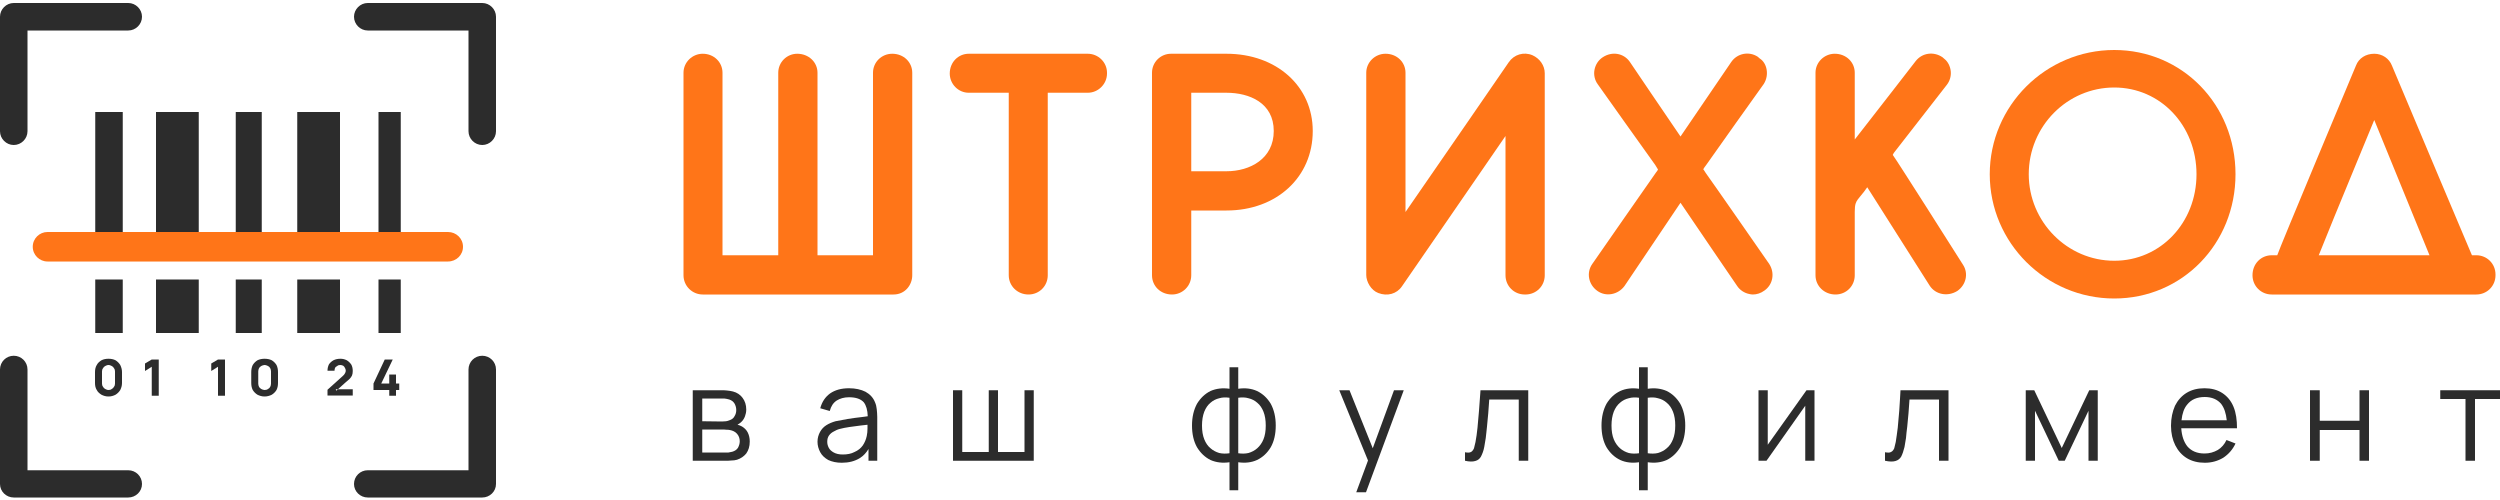 <?xml version="1.0" encoding="UTF-8"?> <svg xmlns="http://www.w3.org/2000/svg" xmlns:xlink="http://www.w3.org/1999/xlink" xml:space="preserve" width="100mm" height="20mm" version="1.1" style="shape-rendering:geometricPrecision; text-rendering:geometricPrecision; image-rendering:optimizeQuality; fill-rule:evenodd; clip-rule:evenodd" viewBox="0 0 10000 2000"> <defs> <style type="text/css"> .fil0 {fill:#2C2C2C} .fil1 {fill:#FF7518} </style> </defs> <g id="Слой_x0020_1">  <path class="fil0" d="M2952 1791c-5,8 -13,13 -23,16 -4,1 -9,2 -15,3 -5,0 -10,0 -14,0l-91 0 0 -92 86 0c3,0 7,1 12,1 4,0 8,0 12,1 12,2 22,7 29,15 7,8 11,18 11,30 0,10 -3,18 -7,26zm-143 -197l74 0c2,0 7,0 14,0 7,1 14,2 20,4 9,3 16,8 21,16 4,7 7,16 7,26 0,9 -2,17 -7,25 -4,8 -11,13 -20,16 -4,2 -9,3 -14,4 -6,0 -11,1 -16,1l-79 -1 0 -91zm159 112c-7,-4 -13,-6 -18,-7 3,-2 6,-4 9,-6 3,-2 6,-5 8,-7 6,-6 10,-13 13,-21 3,-8 5,-17 5,-27 0,-18 -5,-34 -15,-47 -9,-12 -22,-21 -38,-25 -7,-2 -15,-3 -24,-4 -8,-1 -15,-1 -21,-1l-116 0 0 282 131 0c7,0 15,0 23,-1 8,0 16,-1 23,-3 15,-5 27,-13 37,-25 9,-13 14,-28 14,-48 0,-14 -3,-26 -8,-36 -5,-10 -13,-18 -23,-24z"></path> <path class="fil0" d="M3467 1744c-3,14 -8,26 -16,38 -8,11 -19,20 -33,26 -13,7 -29,10 -47,10 -15,0 -27,-3 -36,-8 -9,-5 -16,-11 -20,-19 -4,-8 -6,-15 -6,-24 0,-10 2,-18 7,-25 5,-7 11,-12 19,-16 7,-4 15,-8 23,-10 12,-3 25,-6 40,-8 14,-2 29,-4 45,-6 10,-1 18,-2 27,-3 0,4 0,9 0,15 0,11 -1,20 -3,30zm33 -135c-7,-18 -20,-32 -38,-42 -18,-9 -40,-14 -66,-14 -31,0 -56,7 -76,21 -19,14 -32,33 -39,59l38 11c5,-19 14,-33 28,-42 13,-8 29,-13 49,-13 28,0 47,7 59,20 10,13 15,31 16,56 -9,1 -19,3 -30,4 -17,2 -34,4 -51,7 -18,3 -33,6 -48,9 -14,4 -26,9 -37,16 -11,7 -19,16 -25,27 -6,11 -10,24 -10,39 0,15 4,29 11,42 7,13 18,23 32,31 15,7 33,11 54,11 28,0 52,-6 73,-19 14,-9 25,-21 34,-36l0 47 35 0 0 -175c0,-11 -1,-21 -2,-31 -1,-10 -3,-19 -7,-28z"></path> <polygon class="fil0" points="4098,1808 3992,1808 3992,1561 3955,1561 3955,1808 3849,1808 3849,1561 3812,1561 3812,1843 4135,1843 4135,1561 4098,1561 "></polygon> <path class="fil0" d="M5054 1757c-6,15 -15,27 -25,36 -10,9 -22,15 -35,19 -13,3 -27,3 -41,1l0 -222c14,-2 28,-2 41,2 13,3 25,9 35,18 11,9 19,21 25,36 6,15 9,34 9,55 0,22 -3,40 -9,55zm-136 56c-14,2 -28,2 -41,-1 -13,-4 -25,-10 -35,-19 -11,-9 -19,-21 -25,-36 -6,-15 -9,-33 -9,-55 0,-21 3,-39 9,-55 6,-15 14,-27 25,-36 10,-9 22,-15 35,-18 13,-4 26,-4 41,-2l0 222zm110 -249c-22,-10 -47,-13 -75,-9l0 -86 -35 0 0 86c-28,-4 -53,-1 -76,9 -22,11 -40,28 -54,51 -13,24 -20,53 -20,87 0,35 7,64 20,87 14,23 32,40 54,51 23,10 48,13 76,9l0 112 35 0 0 -112c28,4 53,1 75,-9 23,-11 41,-28 55,-51 13,-23 20,-52 20,-87 0,-34 -7,-63 -20,-87 -14,-23 -32,-40 -55,-51z"></path> <polygon class="fil0" points="5491,1793 5398,1561 5357,1561 5472,1842 5425,1969 5464,1969 5615,1561 5576,1561 "></polygon> <path class="fil0" d="M5916 1643c-2,25 -4,48 -6,68 -2,21 -5,40 -8,57 -2,10 -4,18 -6,25 -3,7 -7,12 -12,15 -6,3 -14,3 -24,1l0 34c17,4 31,4 41,1 11,-3 18,-9 23,-18 5,-10 10,-22 13,-38 2,-10 4,-22 6,-36 2,-14 3,-30 5,-46 2,-17 3,-35 5,-53 1,-18 3,-37 4,-55l118 0 0 245 38 0 0 -282 -191 0c-2,30 -4,57 -6,82z"></path> <path class="fil0" d="M6692 1757c-6,15 -14,27 -25,36 -10,9 -22,15 -35,19 -13,3 -27,3 -41,1l0 -222c15,-2 28,-2 41,2 13,3 25,9 35,18 11,9 19,21 25,36 6,15 9,34 9,55 0,22 -3,40 -9,55zm-136 56c-14,2 -28,2 -41,-1 -13,-4 -25,-10 -35,-19 -10,-9 -19,-21 -25,-36 -6,-15 -9,-33 -9,-55 0,-21 3,-39 9,-55 6,-15 14,-27 25,-36 10,-9 22,-15 35,-18 13,-4 27,-4 41,-2l0 222zm111 -249c-23,-10 -48,-13 -76,-9l0 -86 -35 0 0 86c-28,-4 -53,-1 -75,9 -23,11 -41,28 -55,51 -13,24 -20,53 -20,87 0,35 7,64 20,87 14,23 32,40 55,51 22,10 47,13 75,9l0 112 35 0 0 -112c28,4 53,1 76,-9 22,-11 40,-28 54,-51 13,-23 20,-52 20,-87 0,-34 -7,-63 -20,-87 -14,-23 -32,-40 -54,-51z"></path> <polygon class="fil0" points="7071,1779 7071,1561 7034,1561 7034,1843 7066,1843 7221,1623 7221,1843 7258,1843 7258,1561 7226,1561 "></polygon> <path class="fil0" d="M7597 1643c-2,25 -4,48 -6,68 -3,21 -5,40 -8,57 -2,10 -4,18 -6,25 -3,7 -7,12 -13,15 -5,3 -13,3 -24,1l0 34c18,4 32,4 42,1 10,-3 18,-9 23,-18 5,-10 9,-22 13,-38 2,-10 4,-22 6,-36 1,-14 3,-30 5,-46 2,-17 3,-35 5,-53 1,-18 3,-37 4,-55l118 0 0 245 38 0 0 -282 -192 0c-2,30 -3,57 -5,82z"></path> <polygon class="fil0" points="8247,1792 8137,1561 8103,1561 8103,1843 8140,1843 8140,1643 8235,1843 8259,1843 8354,1643 8354,1843 8391,1843 8391,1561 8357,1561 "></polygon> <path class="fil0" d="M8749 1618c16,-20 39,-30 70,-30 29,0 51,10 66,28 12,16 19,37 22,65l-181 0c3,-27 10,-48 23,-63zm178 95l21 0c0,-33 -4,-62 -14,-86 -10,-24 -25,-42 -45,-55 -20,-13 -44,-19 -71,-19 -28,0 -51,6 -71,18 -20,12 -36,30 -47,52 -10,23 -16,49 -16,80 0,30 6,56 17,78 11,22 27,40 47,52 20,12 44,18 71,18 28,0 52,-7 74,-20 21,-14 38,-33 49,-57l-36 -14c-8,17 -20,31 -35,40 -16,9 -33,14 -53,14 -30,0 -53,-10 -69,-29 -14,-18 -22,-42 -24,-72l183 0 19 0z"></path> <polygon class="fil0" points="9438,1683 9279,1683 9279,1561 9240,1561 9240,1843 9279,1843 9279,1720 9438,1720 9438,1843 9476,1843 9476,1561 9438,1561 "></polygon> <polygon class="fil0" points="9761,1561 9761,1596 9862,1596 9862,1843 9900,1843 9900,1596 10000,1596 10000,1561 "></polygon> <path class="fil0" d="M434 1560c5,0 9,-1 13,-4 4,-2 7,-5 9,-9 3,-4 4,-8 4,-13l0 -48c0,-5 -1,-9 -4,-13 -2,-4 -5,-7 -9,-9 -4,-2 -8,-4 -13,-4 -5,0 -9,2 -13,4 -4,2 -7,5 -9,9 -3,4 -4,8 -4,13l0 48c0,5 1,9 4,13 2,4 5,7 9,9 4,2 8,4 13,4zm0 26c-11,0 -20,-3 -28,-7 -8,-5 -15,-11 -19,-19 -5,-8 -7,-17 -7,-28l0 -44c0,-10 2,-20 7,-28 4,-8 11,-14 19,-19 8,-4 17,-6 28,-6 11,0 20,2 28,6 8,5 14,11 19,19 4,8 7,18 7,28l0 44c0,11 -3,20 -7,28 -5,8 -11,14 -19,19 -8,4 -17,7 -28,7z"></path> <polygon class="fil0" points="607,1583 607,1467 580,1484 580,1454 607,1438 635,1438 635,1583 "></polygon> <polygon class="fil0" points="872,1583 872,1467 845,1484 845,1454 872,1438 900,1438 900,1583 "></polygon> <path class="fil0" d="M1058 1560c5,0 10,-1 14,-4 4,-2 7,-5 9,-9 2,-4 3,-8 3,-13l0 -48c0,-5 -1,-9 -3,-13 -2,-4 -5,-7 -9,-9 -4,-2 -9,-4 -14,-4 -4,0 -9,2 -13,4 -3,2 -7,5 -9,9 -2,4 -3,8 -3,13l0 48c0,5 1,9 3,13 2,4 6,7 9,9 4,2 9,4 13,4zm0 26c-10,0 -20,-3 -28,-7 -8,-5 -14,-11 -19,-19 -4,-8 -6,-17 -6,-28l0 -44c0,-10 2,-20 6,-28 5,-8 11,-14 19,-19 8,-4 18,-6 28,-6 11,0 21,2 29,6 8,5 14,11 19,19 4,8 6,18 6,28l0 44c0,11 -2,20 -6,28 -5,8 -11,14 -19,19 -8,4 -18,7 -29,7z"></path> <path class="fil0" d="M1310 1582l0 -23 60 -54c5,-4 8,-8 10,-12 2,-3 3,-7 3,-10 0,-4 -1,-8 -3,-11 -2,-4 -4,-7 -7,-9 -4,-2 -8,-3 -12,-3 -5,0 -9,1 -12,4 -4,2 -7,4 -9,8 -1,3 -2,7 -2,11l-28 0c0,-10 2,-18 6,-26 5,-7 11,-12 18,-16 8,-4 17,-6 28,-6 9,0 17,2 25,6 7,4 13,10 18,17 4,7 6,16 6,26 0,7 -1,13 -3,18 -2,4 -5,9 -9,13 -4,4 -9,8 -15,13l-39 35 -2 -6 68 0 0 25 -101 0z"></path> <polygon class="fil0" points="1557,1583 1557,1560 1494,1560 1494,1534 1539,1438 1571,1438 1525,1534 1557,1534 1557,1498 1584,1498 1584,1534 1597,1534 1597,1560 1584,1560 1584,1583 "></polygon> <polygon class="fil0" points="624,448 795,448 795,928 624,928 "></polygon> <polygon class="fil0" points="1189,448 1360,448 1360,928 1189,928 "></polygon> <polygon class="fil0" points="943,448 1047,448 1047,928 943,928 "></polygon> <polygon class="fil0" points="1514,448 1603,448 1603,928 1514,928 "></polygon> <polygon class="fil0" points="381,448 491,448 491,928 381,928 "></polygon> <polygon class="fil0" points="624,1118 795,1118 795,1332 624,1332 "></polygon> <polygon class="fil0" points="1189,1118 1360,1118 1360,1332 1189,1332 "></polygon> <polygon class="fil0" points="943,1118 1047,1118 1047,1332 943,1332 "></polygon> <path class="fil1" d="M131 987l0 0c0,-33 27,-59 59,-59l1602 0c33,0 60,26 60,59l0 0c0,33 -27,59 -60,59l-1602 0c-32,0 -59,-26 -59,-59z"></path> <path class="fil0" d="M110 1881l0 -403c0,-31 -25,-55 -55,-55l0 0c-30,0 -55,24 -55,55l0 403 0 55c0,30 25,54 55,54l55 0 403 0c30,0 55,-24 55,-54l0 0c0,-31 -25,-55 -55,-55l-403 0z"></path> <path class="fil0" d="M568 67c0,-30 -25,-55 -55,-55l-403 0 -55 0c-30,0 -55,25 -55,55l0 55 0 403c0,30 25,55 55,55l0 0c30,0 55,-25 55,-55l0 -403 403 0c30,0 55,-25 55,-55l0 0z"></path> <path class="fil0" d="M1874 12l-403 0c-30,0 -55,25 -55,55l0 0c0,30 25,55 55,55l403 0 0 403c0,30 25,55 55,55l0 0c30,0 55,-25 55,-55l0 -403 0 -55c0,-30 -25,-55 -55,-55l-55 0z"></path> <path class="fil0" d="M1874 1478l0 403 -403 0c-30,0 -55,24 -55,55l0 0c0,30 25,54 55,54l403 0 55 0c30,0 55,-24 55,-54l0 -55 0 -403c0,-31 -25,-55 -55,-55l0 0c-30,0 -55,24 -55,55z"></path> <polygon class="fil0" points="1514,1118 1603,1118 1603,1332 1514,1332 "></polygon> <polygon class="fil0" points="381,1118 491,1118 491,1332 381,1332 "></polygon> <path class="fil1" d="M3569 215c-43,0 -77,34 -77,76l0 730 -222 0 0 -730c0,-42 -35,-76 -81,-76 -42,0 -76,34 -76,76l0 730 -223 0 0 -730c0,-42 -34,-76 -79,-76 -42,0 -77,34 -77,76l0 810c0,43 35,77 77,77l763 0c47,0 75,-39 75,-77l0 -810c0,-42 -34,-76 -80,-76z"></path> <path class="fil1" d="M4351 215l-476 0c-42,0 -76,34 -76,79 0,42 34,77 76,77l160 0 0 730c0,43 35,77 79,77 43,0 77,-34 77,-77l0 -730 160 0c42,0 77,-35 77,-77l0 -3c0,-42 -35,-76 -77,-76z"></path> <path class="fil1" d="M4906 685l-141 0 0 -314 141 0c91,0 189,40 189,153 0,111 -95,161 -189,161zm0 -470l-222 0c-42,0 -76,34 -76,76l0 810c0,43 34,77 80,77 42,0 77,-34 77,-77l0 -259 141 0c200,0 345,-133 345,-318 0,-179 -145,-309 -345,-309z"></path> <path class="fil1" d="M6130 221c-35,-15 -74,-3 -95,28 0,0 -295,429 -413,599l0 -557c0,-42 -34,-76 -80,-76 -42,0 -77,34 -77,76l0 809c0,27 19,61 48,72 36,14 74,4 95,-27 4,-5 298,-433 414,-601l0 557c0,43 34,77 77,77l3 0c43,0 77,-34 77,-77l0 -808c0,-31 -20,-59 -49,-72z"></path> <path class="fil1" d="M6823 692l-7 -11c-1,-2 -2,-3 -3,-4 3,-6 8,-12 11,-16 19,-28 230,-324 231,-325 23,-36 13,-84 -16,-102l-8 -7c-35,-23 -82,-14 -106,21 -70,103 -173,254 -203,298 -40,-59 -203,-298 -203,-299 -24,-34 -70,-43 -108,-18 -17,11 -29,29 -33,50 -4,20 1,42 13,58 0,0 210,296 230,323 4,7 8,13 11,18 -1,3 -4,7 -8,12 -16,22 -255,366 -255,366 -24,34 -16,82 21,108 34,24 82,15 108,-20 0,0 174,-258 224,-333 45,67 226,332 226,332 11,17 29,29 49,33 5,1 9,2 14,2 16,0 32,-5 47,-16 34,-24 42,-70 19,-106 0,0 -234,-337 -254,-364z"></path> <path class="fil1" d="M7572 621l-1 -1c0,0 1,-5 11,-17 22,-28 204,-262 204,-262 13,-16 19,-36 17,-56 -2,-21 -13,-40 -25,-49l-8 -7c-35,-24 -81,-18 -107,15 0,0 -158,204 -244,314l0 -267c0,-42 -34,-76 -80,-76 -42,0 -77,34 -77,76l0 810c0,43 35,77 80,77 43,0 77,-34 77,-77l0 -254c0,-31 5,-39 12,-49 5,-6 14,-18 25,-31 4,-6 9,-12 13,-18 58,91 250,394 250,394 23,35 71,45 110,21 35,-24 46,-70 23,-105 -27,-43 -265,-418 -280,-438z"></path> <path class="fil1" d="M8457 1043c-188,0 -342,-156 -342,-346 0,-192 154,-347 342,-347 185,0 329,152 329,347 0,194 -144,346 -329,346zm0 -843c-274,0 -498,223 -498,497 0,274 224,497 498,497 272,0 485,-219 485,-497 0,-279 -213,-497 -485,-497z"></path> <path class="fil1" d="M9718 1021l-443 0 62 -153c59,-142 130,-317 160,-388l221 541zm187 0l-17 0 -2 -4c-9,-20 -233,-552 -318,-754 -11,-29 -39,-48 -71,-48 -34,0 -62,18 -73,47 0,0 -311,742 -315,759l-22 0c-43,0 -77,34 -77,80 0,43 34,77 77,77l818 0c43,0 77,-34 77,-77l0 -3c0,-43 -34,-77 -77,-77z"></path> </g> </svg> 